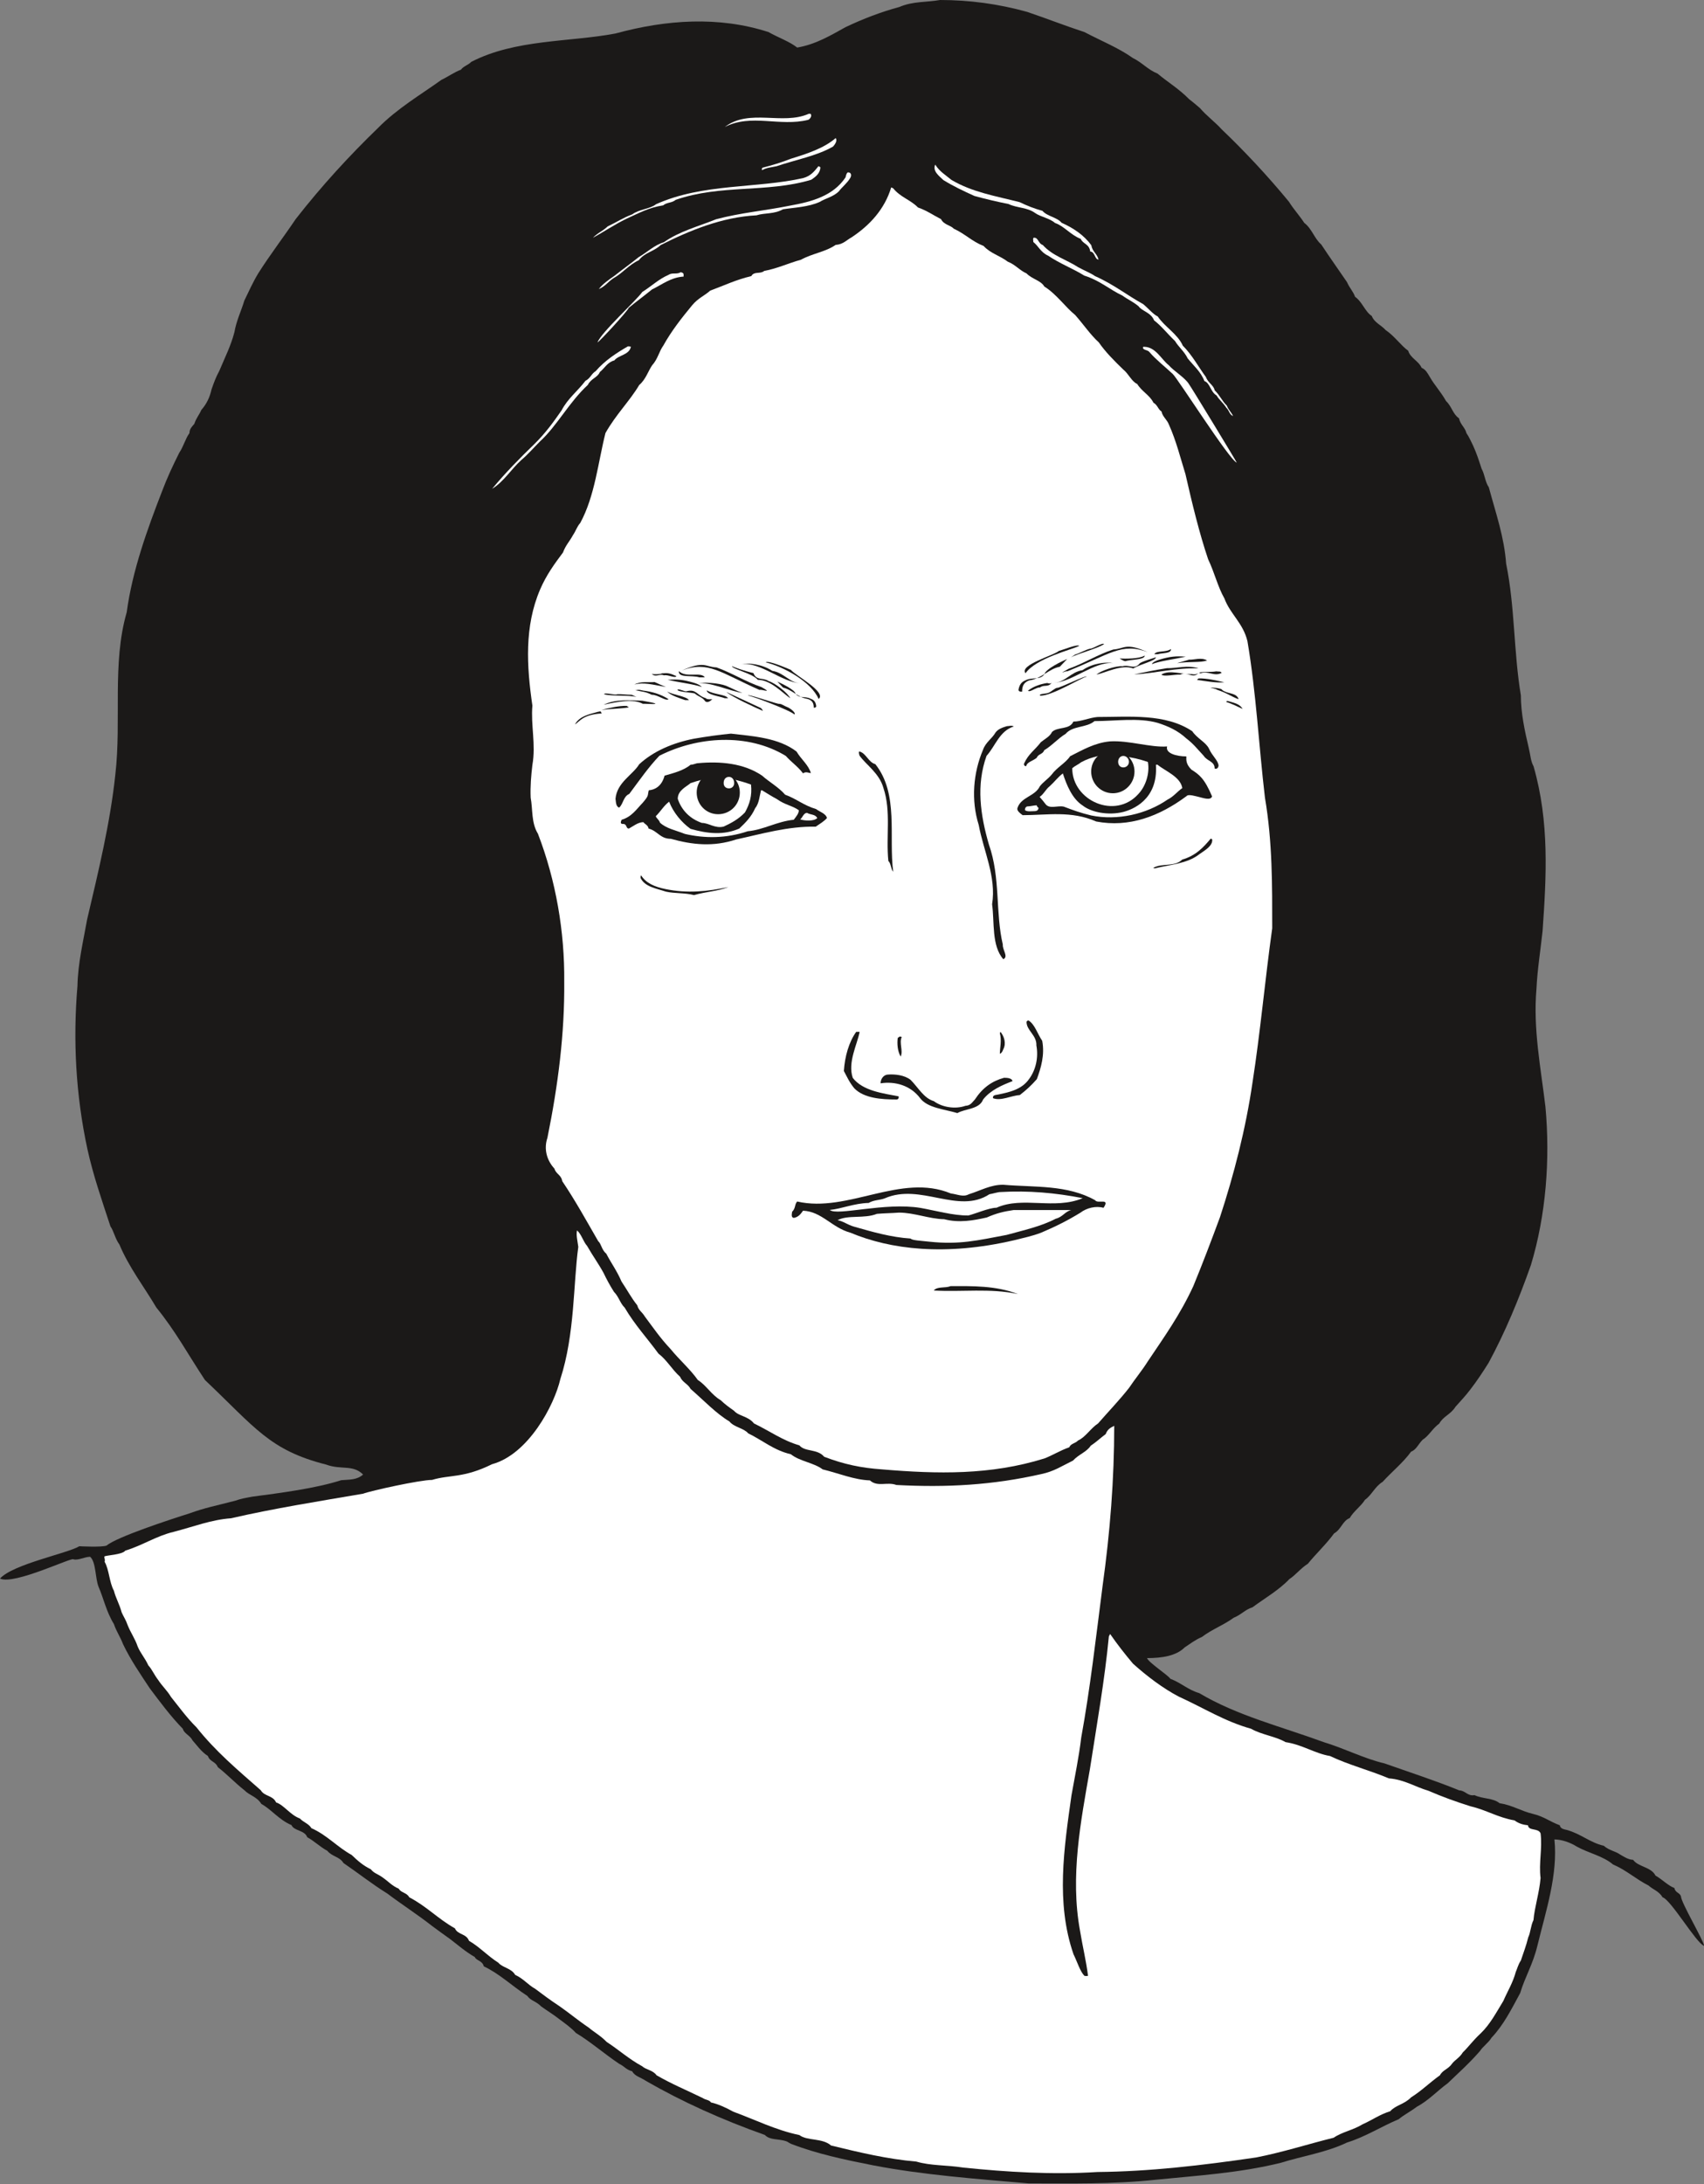 <svg xmlns="http://www.w3.org/2000/svg" xml:space="preserve" width="673.436" height="862.639" fill-rule="evenodd" stroke-linejoin="round" stroke-width="28.222" preserveAspectRatio="xMidYMid" version="1.2" viewBox="0 0 17818 22824"><rect x="0" y="0" width="17818" height="22824" fill="#808080" stroke="none"/><defs class="ClipPathGroup"><clipPath id="a" clipPathUnits="userSpaceOnUse"><path d="M0 0h17818v22824H0z"/></clipPath></defs><g class="SlideGroup"><g class="Slide" clip-path="url(#a)"><g class="Page"><g class="com.sun.star.drawing.ClosedBezierShape"><path fill="none" d="M0 0h17820v22817H0z" class="BoundingBox"/><path fill="#1B1918" d="M9830 0c305 0 607 40 910 124 210 71 396 145 599 211 173 91 361 167 508 272 94 45 155 121 257 162 106 89 223 158 332 269 44 33 69 56 112 92 61 73 168 155 226 221 239 228 480 485 704 757 48 78 109 142 160 221 81 61 104 162 178 226 88 134 188 274 269 393 28 64 68 102 84 153 76 53 104 155 175 201 28 71 101 96 145 147 94 63 160 162 236 216 23 78 109 106 140 178 45 20 61 55 86 96 51 89 112 150 170 252 61 58 69 134 135 180 15 68 63 94 78 155 28 40 51 94 69 129 36 79 61 155 89 242 36 66 36 137 76 195 76 282 160 516 181 798 93 454 78 924 154 1376 0 186 41 374 82 547 20 83 20 139 51 195 167 582 134 1151 94 1722-23 211-54 399-64 605-36 421 46 825 94 1230 51 554 5 1136-152 1654-127 360-270 703-442 1021-59 94-122 190-191 279-56 74-104 122-155 180-51 82-129 100-170 176-71 51-109 129-175 170-46 48-66 104-120 124-83 115-203 211-297 315-81 49-114 138-185 188-43 69-115 115-160 191-74 28-89 119-163 160-81 112-193 216-274 317-74 46-130 120-193 160-109 115-259 201-386 295-79 25-115 76-196 109-109 79-226 120-333 201-76 33-121 71-180 109-89 89-236 112-394 112 18 48 216 175 244 216 117 45 181 114 302 150 397 236 854 348 1304 513 223 68 421 172 632 221 257 91 541 183 782 282 66 2 87 63 160 50 87 41 193 28 262 84 135 21 223 82 350 112 115 28 173 79 280 119 7 36 40 41 74 49 147 40 241 132 386 165 58 51 122 56 170 91 45 26 86 54 137 56 51 74 190 74 234 165 73 41 127 102 198 130 7 48 56 48 68 86 0 64 242 470 242 518-82-28-346-482-435-508-35-63-101-81-145-122-134-68-231-160-373-221-104-89-259-119-381-188-63-40-155-73-231-73 38 365-89 746-178 1110-46 193-132 332-180 495-92 170-173 333-300 467-30 51-91 92-119 137-117 135-234 237-338 338-109 79-201 181-325 247-66 50-130 81-188 129-193 82-346 183-541 244-216 104-470 142-689 211-439 109-889 135-1313 178-452 48-894 38-1328 38-556-48-1105-89-1621-188-300-59-590-120-864-226-28-13-33-23-54-28-78-26-165-8-218-64-450-160-861-345-1242-564-59-40-119-50-145-101-66-18-79-51-137-79-155-104-300-231-452-322-51-56-117-102-168-140-68-54-129-89-195-137-54-56-110-59-145-110-160-104-290-231-455-309-15-61-79-59-94-97-101-58-180-129-261-190-69-49-122-87-186-135-160-125-312-221-467-338-163-101-310-218-460-320-38-66-119-66-168-127-76-41-139-104-210-142-28-76-138-64-165-127-130-54-209-163-315-221-46-76-125-89-176-142-106-84-183-168-279-242-26-63-84-56-104-117-71-45-120-119-160-162-28-56-89-71-102-122-129-132-241-284-345-422-99-150-201-297-280-462-30-79-71-135-96-211-79-127-109-272-160-388-36-87-26-262-89-315-59 2-120 38-173 28 5-36-620 271-769 200 134-150 708-264 830-338-5 0 236 13 285-7 104-89 668-274 863-335 168-61 264-77 480-133 61-22 112-30 181-43 289-38 663-86 929-172 89-8 160 0 229-59-107-107-229-46-386-104-592-150-742-386-1268-884-178-269-307-510-508-757-129-218-287-421-386-658-46-63-58-139-94-190-91-277-180-531-241-808-122-566-152-1139-104-1705 5-239 61-468 101-694 120-510 242-1013 295-1514 66-568-36-1160 119-1696 59-437 216-869 369-1263 53-142 114-271 180-403 48-72 64-148 107-206 0-48 33-74 51-97 22-66 53-96 73-145 56-63 89-134 107-215 23-66 46-130 81-193 61-145 122-265 158-404 22-125 71-221 104-331 45-93 91-195 145-284 124-196 261-373 393-569 272-348 559-660 859-950 203-206 447-348 663-503 73-35 132-79 205-107 28-38 77-48 107-81 462-239 1029-206 1509-297 531-145 1079-183 1600-15 102 58 221 99 300 162 195-33 353-129 505-213 187-89 375-160 563-211 142-61 284-48 426-73Z"/></g><g class="com.sun.star.drawing.ClosedBezierShape"><path fill="none" d="M914 168h15136v17021H914z" class="BoundingBox"/><path fill="#1B1918" d="M9733 168c280 0 557 0 841 76 109 43 267 63 346 119 180 33 299 104 462 165 180 76 310 168 465 252 147 111 297 183 409 310 71 17 86 66 139 99 176 162 320 330 468 469 25 44 73 61 91 102 51 3 66 64 114 89 138 193 305 361 440 544 38 38 53 78 81 101 150 208 267 376 394 567 28 91 101 127 132 190 48 31 48 81 74 99 91 71 160 163 256 224 3 2 18 5 18 5 23 76 119 84 145 162 63 41 81 104 129 135 56 46 69 112 122 137 59 130 150 206 211 318 63 45 69 119 112 160 89 177 177 345 221 553 76 153 117 348 162 513 120 552 155 1095 183 1636 48 318 79 635 193 922 155 583 107 1180 43 1772-5 71-7 111-25 175-15-112-28-221-56-333-15-53 0-129-53-119 0 553 15 1100 139 1653 56 407 92 795 18 1194-18 297-58 582-170 848-48 61-48 158-91 216-18 82-51 120-74 181-15 56-48 104-69 160-89 177-172 330-269 487-38 71-91 112-129 165-61 69-143 158-211 229-41 56-109 79-135 132-74 56-112 127-175 170-51 49-71 115-135 137-33 79-117 117-155 173-86 87-147 150-226 231-104 115-195 239-289 318-41 79-112 104-153 180-89 89-139 142-218 224-54 45-122 99-170 152-56 15-64 58-112 86-33 64-145 54-165 117-79 26-120 69-181 104-91 64-193 94-269 158-160 61-259 122-378 201-66 71-173 68-318 53-178-132-223-155-274-417 81-574 119-1117 132-1694 28-145-48-310 74-409 56-48 68-96 117-139 81-120 157-227 238-343 33-49 61-99 97-138 38-68 63-116 106-177 31-79 87-120 105-196 50-63 66-145 106-206 125-269 224-579 320-848 23-170 89-297 115-460 25-56 30-112 45-170 127-531 186-1021 242-1547 83-599 116-1166 68-1752-63-553-124-1091-180-1635-13-78-3-142-26-216 67 39 74 155 163 155 33-101-61-208-102-297-35-66-76-104-109-170-51-28-71-89-109-122-66-104-130-183-173-312-91-231-162-452-228-694-82-348-163-675-290-1003-76-107-150-224-236-325-20-66-102-66-114-127-112-94-204-206-295-310-61-66-112-114-165-183-31-61-81-94-104-142-82-71-143-165-226-241-84-87-160-130-249-209-79-43-142-109-224-142-68-76-165-99-226-150-134-48-198-127-300-178-68-50-124-63-180-114-173-119-368-206-528-340-59-46-87-79-117-127-99-145-188-320-348-399-43 0-43 38-36 61 3 68 54 84 69 132 51 43 56 89 97 119 58 74 30 176 17 254-63 165-198 272-327 381-102 82-247 99-343 173-177 33-306 114-489 155-193 74-406 122-566 213-125 18-183 99-285 148-89 73-178 177-269 241-36 91-142 135-170 224 66 10 134-110 218-133-63 102-127 206-195 313-69 162-171 282-265 419-55 63-104 142-160 196-122 119-190 254-261 393-21 31-59 43-41 74 15 10 20 18 36 20 10-51 51-68 89-94-38 206-69 404-165 600-105 279-265 475-404 713-61 110-99 219-145 336-173 553 89 1112 0 1653-20 203-26 386 15 582 53 212 135 417 178 621 56 147 56 297 91 434 23 305 56 589 23 886 0 354-46 679-96 1027-87 409-143 815-84 1219 91-142 43-353 101-523 61 111 158 292 237 398-38 564-10 1240-173 1705-150 457-503 945-1262 993-318 68-453 15-757-87-178-73-427-68-592-165-168-35-229-216-396-264-153-114-252-239-374-368-51-31-63-76-104-102-71-91-117-198-180-289-18-74-79-107-102-165-46-64-74-112-119-168-99-102-142-229-242-335-63-89-119-188-170-292-68-130-124-259-183-397-86-238-170-525-215-774-92-452-127-872-127-1313 7-16 17-39 17-39 0-246 18-500 74-741 5-99 41-196 46-277 30-102 35-203 63-290 56-523 257-1050 247-1575-28-519 45-1022 134-1535 36-86 41-193 76-266 110-358 229-699 381-1029 69-132 130-269 193-386 49-48 41-107 89-147 31-94 104-186 112-303 140-223 208-528 285-764 76-292 256-465 388-694 43-45 56-78 92-114 81-142 210-246 294-383 49-69 107-117 153-173 50-59 106-112 155-163 55-81 124-117 180-190 157-173 340-297 505-432 77-25 105-84 181-112 40-43 89-51 119-86 86-59 198-107 274-160 84-21 107-64 181-87 119-40 239-40 353-81 333-40 650-79 990-117 196-89 399-63 585-137 17-2 22-2 35-2 257-16 511 53 760 63 231 89 406 196 591 300 47 63 146 61 169 129 74 23 114 84 180 84 44-7 44-51 23-61-56-48-81-101-150-124-20-54-83-56-106-92 15-58 91-66 129-119 104-48 204-119 328-145 119-74 249-114 391-155 107-25 203-20 302-45Z"/></g><g class="com.sun.star.drawing.ClosedBezierShape"><path fill="none" d="M7579 1189h905v139h-905z" class="BoundingBox"/><path fill="#FFF" d="M8475 1189c20 20-5 55-23 63-298 75-596-68-873 75 257-196 602-16 878-138h18Z"/></g><g class="com.sun.star.drawing.ClosedBezierShape"><path fill="none" d="M7966 1443h781v335h-781z" class="BoundingBox"/><path fill="#FFF" d="M8738 1443c20 22-3 63-28 89-168 97-392 138-590 205-54 12-107 15-148 40-14 0 0-28 3-25 101-26 195-54 294-93 172-53 349-111 469-216Z"/></g><g class="com.sun.star.drawing.ClosedBezierShape"><path fill="none" d="M9772 1720h1717v993H9772z" class="BoundingBox"/><path fill="#FFF" d="M9784 1727c41 64 99 99 165 153 216 128 460 168 712 232 79 38 155 68 239 91 51 59 152 66 201 125 124 55 233 129 310 234 12 69 61 89 76 150-41 0-36-81-87-84-10-81-78-78-99-132-104-39-175-135-269-166-58-51-150-63-208-104-84-61-188-51-278-94-114-23-236-51-356-84-114-51-226-105-325-166-45-43-116-94-86-162l5 7Z"/></g><g class="com.sun.star.drawing.ClosedBezierShape"><path fill="none" d="M6199 1737h2380v749H6199z" class="BoundingBox"/><path fill="#FFF" d="M8558 1737c5 0 15 7 20 10 0 61-48 101-97 132-464 138-944 46-1415 209-44 36-89 23-132 58-153 23-254 82-384 140-124 60-239 138-350 199 50-53 101-68 154-119 97-46 166-93 257-126 74-55 185-55 249-106 490-220 1050-163 1538-273 83-23 119-74 160-124Z"/></g><g class="com.sun.star.drawing.ClosedBezierShape"><path fill="none" d="M6261 1801h2640v1222H6261z" class="BoundingBox"/><path fill="#FFF" d="M8879 1803c25 5 25 38 10 59-33 55-86 94-117 137-58 58-140 73-201 111-119 54-269 59-384 77-94 53-188 35-277 63-358 18-699 158-1002 311-73 69-165 76-228 158-107 50-168 134-265 188-61 40-83 83-154 114 43-56 104-97 165-140 94-74 170-127 251-193 92-53 165-127 265-157 163-115 366-167 546-240 259-69 511-89 771-142 231-41 452-102 582-295 7-28 15-63 38-51Z"/></g><g class="com.sun.star.drawing.ClosedBezierShape"><path fill="none" d="M5521 1958h7783v13429H5521z" class="BoundingBox"/><path fill="#FFF" d="M9340 1968c76 94 180 119 259 200 94 33 162 82 241 122 28 59 102 64 132 99 122 56 193 135 313 181 71 78 170 101 254 165 78 30 124 91 195 122 59 61 150 73 186 137 124 76 223 218 322 297 92 104 159 206 248 287 68 99 162 193 254 282 58 46 89 127 147 152 51 82 132 117 170 196 43 23 51 74 84 91 13 59 58 84 79 140 76 170 119 346 172 516 69 304 145 617 237 889 66 137 101 289 170 409 61 165 195 256 241 447 92 543 119 1094 183 1635 79 464 76 916 76 1365-76 544-124 1085-206 1611-71 487-195 965-340 1407-89 241-185 493-279 721-140 303-305 531-475 785-61 97-137 188-196 277-99 127-226 259-325 373-76 49-133 145-209 178-28 31-76 31-92 71-101 36-180 87-261 117-562 175-1118 163-1697 114-218-15-399-53-605-132-73-86-200-48-259-119-177-51-310-150-475-229-61-78-162-76-208-132-53-38-96-68-140-111-95-54-153-158-239-211-79-112-198-216-282-320-115-122-186-229-272-343-28-48-66-64-79-117-63-79-104-158-165-249-48-112-107-190-160-292-48-38-51-102-84-130-124-215-239-424-376-627-10-66-66-74-81-130-84-91-112-210-74-322 112-551 181-1092 176-1633 5-521-87-1057-275-1545-71-115-53-255-76-377-5-121 5-231 18-342 38-214-18-417 0-620-60-412-85-828 81-1214 66-153 150-267 239-386 28-77 69-115 104-181 31-45 43-91 76-127 153-279 188-640 264-940 110-195 254-335 353-502 69-59 92-143 135-206 59-64 74-148 117-206 86-155 193-290 302-422 64-76 132-101 188-152 156-58 270-114 430-152 31-54 92-18 135-54 137-25 252-81 384-117 119-66 256-81 363-155 79-5 117-53 165-78 193-127 348-297 416-523l21 10Z"/></g><g class="com.sun.star.drawing.ClosedBezierShape"><path fill="none" d="M10803 2484h2093v1865h-2093z" class="BoundingBox"/><path fill="#FFF" d="M10815 2484c43 0 43 63 89 76 99 112 252 155 368 231 64 36 132 61 178 94 196 87 338 202 504 293 61 51 99 102 153 130 68 104 208 183 261 304 99 99 165 224 241 327 23 63 82 86 92 139 56 54 79 115 127 160 20 49 43 64 66 109-38-12-41-60-71-86-33-53-74-81-102-129-63-36-68-130-127-150-38-99-114-161-175-237-36-74-94-117-132-181-92-89-140-155-219-216-33-84-127-96-162-147-56-48-118-74-169-112-134-63-236-158-399-209-119-74-259-127-378-208-79-36-102-102-155-143 0-20-9-47 10-45Z"/></g><g class="com.sun.star.drawing.ClosedBezierShape"><path fill="none" d="M6248 2845h902v734h-902z" class="BoundingBox"/><path fill="#FFF" d="M7117 2845c10 0 33 7 31 25v20c-132 8-226 84-331 135-78 64-166 128-242 191-13 36-302 349-327 362 33-99 406-438 468-527 101-64 170-133 274-179 41-27 87-2 127-27Z"/></g><g class="com.sun.star.drawing.ClosedBezierShape"><path fill="none" d="M11951 3623h982v1213h-982z" class="BoundingBox"/><path fill="#FFF" d="M11966 3624c119 2 178 132 256 193 49 58 173 132 211 198 19 23 491 799 499 819-74-23-621-885-669-926-81-76-178-152-241-226-21-28-59-20-71-45 0-20 12-11 15-13Z"/></g><g class="com.sun.star.drawing.ClosedBezierShape"><path fill="none" d="M5146 3619h1453v1491H5146z" class="BoundingBox"/><path fill="#FFF" d="M6566 3619c8 0 21 0 31 5-18 86-130 86-173 142-74 20-99 79-152 122-23 58-92 66-125 134-198 183-321 426-501 591-71 71-122 132-196 195-104 94-183 226-304 300 134-163 294-325 441-467 117-115 199-229 286-354 63-122 168-201 249-308 51-25 61-73 107-101 96-112 223-193 337-259Z"/></g><g class="com.sun.star.drawing.ClosedBezierShape"><path fill="none" d="M10706 7489h2037v546h-2037z" class="BoundingBox"/><path fill="#1B1918" d="M11476 7492c331 0 712-39 991 149 51 76 142 114 175 182 33 75 87 113 100 172 0 30-21 45-41 35 0-76-79-76-114-132-66-70-107-125-181-181-91-84-190-128-302-164-201-56-438-18-659-18-84 72-228 46-302 133-81 49-147 127-224 171-15 45-63 38-78 79-44 36-102 44-110 87-15 5-29-13-22-28 45-100 114-141 175-222 48-38 94-59 117-107 61-57 183-20 223-108 81 0 165-40 252-48Z"/></g><g class="com.sun.star.drawing.ClosedBezierShape"><path fill="none" d="M10185 7584h417v2441h-417z" class="BoundingBox"/><path fill="#1B1918" d="M10528 7588c25 0 48-11 73 3-151 48-191 203-285 307-110 305-65 620 25 928 122 346 66 709 145 1044-5 56 62 127 5 153-124-142-91-386-117-574 46-287-90-557-140-829-81-257-58-544 45-785 27-79 95-117 131-181 28-38 76-53 118-66Z"/></g><g class="com.sun.star.drawing.ClosedBezierShape"><path fill="none" d="M6436 7666h2044v774H6436z" class="BoundingBox"/><path fill="#1B1918" d="M7643 7666c234 27 498 43 686 187 48 82 124 138 150 225-23 0-51-20-82 3-55-73-124-118-180-182-399-243-926-203-1322-2-114 119-211 260-315 399-63 26-63 107-106 143-38-13-33-71-38-92 15-172 180-249 248-361 150-138 353-224 572-267 135-23 260-41 387-53Z"/></g><g class="com.sun.star.drawing.ClosedBezierShape"><path fill="none" d="M10637 7746h2039v858h-2039z" class="BoundingBox"/><path fill="#1B1918" d="M11606 7747c201-12 425 66 598 53-20 71 97 104 201 104 0 33-8 77 53 138 79 50 137 91 216 280-15 46-96 15-140 5-25-5-109-33-127-8-285 211-600 331-945 265-260-115-512-66-769-66-30-23-65-49-53-77 38-114 183-119 234-226 40-49 81-72 122-120 58-79 145-120 194-193 132-66 256-140 416-155Z"/></g><g class="com.sun.star.drawing.ClosedBezierShape"><path fill="none" d="M8981 7853h360v1259h-360z" class="BoundingBox"/><path fill="#1B1918" d="M8988 7853c69 18 92 112 165 132 248 311 138 761 187 1125-28-36-21-84-51-114-26-258 30-517-51-761-43-156-181-242-250-339-9-23-9-47 0-43Z"/></g><g class="com.sun.star.drawing.ClosedBezierShape"><path fill="none" d="M11211 7896h799v528h-799z" class="BoundingBox"/><path fill="#FFF" d="M11487 7899c183-10 341 2 516 63 21 117-22 253-99 334-242 272-692 71-692-268 30-28 63-38 93-63 56-31 111-49 182-66Z"/></g><g class="com.sun.star.drawing.ClosedBezierShape"><path fill="none" d="M6492 7968h2157v856H6492z" class="BoundingBox"/><path fill="#1B1918" d="M7297 7975c234-22 481 0 672 130 76 68 170 118 241 199 119 43 193 112 323 150 40 30 104 48 114 94-28 33-76 62-117 90-292-5-566 76-833 134-237 79-458 56-682-7-114 0-137-82-233-107-6-38-44-48-54-67-56 0-106 42-152 67-31 0-18-38-51-48-8 0-25 0-28-4-12-10 0-30 3-40 106-31 155-110 221-178 68-79 48-74 63-130 112-10 152-100 165-153 92-26 201-54 272-114 30 0 58-16 76-16Z"/></g><g class="com.sun.star.drawing.ClosedBezierShape"><path fill="none" d="M10871 7990h1493v552h-1493z" class="BoundingBox"/><path fill="#FFF" d="M12104 7991c79 66 239 124 259 244-55 38-91 89-154 120-222 153-525 222-799 166-109-26-186-54-286-92-63-15-147 28-190-25-20-26-38-49-63-77 43-28 63-79 106-112 46-41 87-97 137-133 38 118 97 265 207 335 89 71 267 106 422 68 91-23 369-123 344-494h17Z"/></g><g class="com.sun.star.drawing.ClosedBezierShape"><path fill="none" d="M7087 8115h771v529h-771z" class="BoundingBox"/><path fill="#FFF" d="M7451 8115c129 2 283 40 402 83 13 116-15 205-63 291-66 69-136 108-222 148-92 23-155-38-229-38-120-41-212-130-252-252 0-89 91-126 134-164 82-28 154-43 230-68Z"/></g><g class="com.sun.star.drawing.ClosedBezierShape"><path fill="none" d="M6857 8258h1497v491H6857z" class="BoundingBox"/><path fill="#FFF" d="M7968 8258c50 30 101 63 154 91 89 64 168 70 231 118 0 35-30 68-53 99-178 18-315 105-481 120-226 76-450 76-657 28-101-40-195-56-261-118-8-30-43-50-43-68 50-49 83-109 139-151 43 113 132 219 224 284 179 51 346 68 509-3 66-62 127-123 167-214 41-48 46-131 61-186h10Z"/></g><g class="com.sun.star.drawing.ClosedBezierShape"><path fill="none" d="M10718 8415h143v64h-143z" class="BoundingBox"/><path fill="#FFF" d="M10841 8415c0 10 10 22 18 25 0 26-18 36-43 36-37 0-72 8-98-10-1-12 0-29 21-39 43-2 72-12 102-12Z"/></g><g class="com.sun.star.drawing.ClosedBezierShape"><path fill="none" d="M8367 8494h180v82h-180z" class="BoundingBox"/><path fill="#FFF" d="M8439 8494c40 23 84 12 107 54-35 36-133 29-179 14 25-17 35-68 72-68Z"/></g><g class="com.sun.star.drawing.ClosedBezierShape"><path fill="none" d="M12060 8763h617v312h-617z" class="BoundingBox"/><path fill="#1B1918" d="m12660 8763 15 7c10 69-81 118-134 156-127 100-306 108-466 148-15-2-15-5-15-5 86-53 223-7 302-87 143-41 224-130 298-219Z"/></g><g class="com.sun.star.drawing.ClosedBezierShape"><path fill="none" d="M6698 9149h920v206h-920z" class="BoundingBox"/><path fill="#1B1918" d="M6705 9149c51 79 140 118 253 141 231 48 443 25 658-21-106 43-232 48-359 84-99-25-198-15-294-36-105-35-220-50-265-143 0-15 0-27 7-25Z"/></g><g class="com.sun.star.drawing.ClosedBezierShape"><path fill="none" d="M10382 10663h527v823h-527z" class="BoundingBox"/><path fill="#1B1918" d="M10755 10663c67 43 90 134 143 213 28 147-13 283-56 400-58 66-110 114-179 167-91 5-194 64-278 33-6-12 0-28 21-33 148-28 278-58 354-167 72-97 100-227 77-352 5-107-103-155-103-246 5-13 11-13 21-15Z"/></g><g class="com.sun.star.drawing.ClosedBezierShape"><path fill="none" d="M8823 10782h576v709h-576z" class="BoundingBox"/><path fill="#1B1918" d="M8953 10782h36c-26 134-127 320-72 481 105 137 319 162 479 193 5 10 0 35-23 33-157 0-339-13-440-117-51-61-79-125-109-181 10-153 53-303 129-409Z"/></g><g class="com.sun.star.drawing.ClosedBezierShape"><path fill="none" d="M10455 10782h53v231h-53z" class="BoundingBox"/><path fill="#1B1918" d="M10462 10782c38 48 62 120 29 182-10 25-15 38-36 48 0-62 21-141 0-215 5-13 7-15 7-15Z"/></g><g class="com.sun.star.drawing.ClosedBezierShape"><path fill="none" d="M9383 10830h48v211h-48z" class="BoundingBox"/><path fill="#1B1918" d="M9408 10831s10 0 21 5c-29 63 17 143-11 204-35-59-38-138-31-194 13-10 21-15 21-15Z"/></g><g class="com.sun.star.drawing.ClosedBezierShape"><path fill="none" d="M9208 11227h1381v405H9208z" class="BoundingBox"/><path fill="#1B1918" d="M9279 11229c78-7 180 5 243 55 77 77 138 192 242 222 86 64 224 87 331 49 56-3 71-38 99-66 81-123 178-192 305-227 40 0 81 5 89 35-107 41-229 92-308 192-40 104-185 94-269 142-138-41-311-53-389-155-102-136-265-179-414-156 0-46 30-86 71-91Z"/></g><g class="com.sun.star.drawing.ClosedBezierShape"><path fill="none" d="M8279 12380h3283v676H8279z" class="BoundingBox"/><path fill="#1B1918" d="M10491 12380c331 28 669-2 961 162 26 41 160-30 87 79-77-23-176 0-242 51-129 79-259 145-411 209-102 38-161 48-283 79-719 167-1293 96-1710-79-196-53-300-222-496-230-23 33-48 67-96 75-25-3-25-26-18-64 38-36 25-79 53-107 531 122 1083-301 1607-84 68 8 129 41 188 8 124-38 228-101 360-99Z"/></g><g class="com.sun.star.drawing.ClosedBezierShape"><path fill="none" d="M8677 12450h2646v253H8677z" class="BoundingBox"/><path fill="#FFF" d="M10463 12456c290-17 574 8 859 64-298 125-628-23-902 100-79 0-234 68-295 81-156 2-351-53-499-79-375-62-876 87-949 21 121-11 256-70 406-73 56-33 117-28 168-48 375-164 768 171 1095-43 46-8 87-23 117-23Z"/></g><g class="com.sun.star.drawing.ClosedBezierShape"><path fill="none" d="M8758 12644h2445v344H8758z" class="BoundingBox"/><path fill="#FFF" d="M10600 12644h602c-66 15-89 73-163 91-157 82-337 120-513 169-307 58-495 104-806 71-86-10-183-13-198-33-203-13-399-69-594-125-66-19-112-57-170-67 109-58 281-13 411-66 79-7 155-7 231-13 160 0 315 66 473 69 158 41 305 13 445-18 102-45 180-63 282-78Z"/></g><g class="com.sun.star.drawing.ClosedBezierShape"><path fill="none" d="M1091 12857h15025v9853H1091z" class="BoundingBox"/><path fill="#FFF" d="M6034 12857c46 40 64 116 105 162 61 107 116 180 172 282 33 69 66 130 109 198 51 51 64 119 112 165 104 178 244 330 353 480 92 71 140 165 226 242 26 61 82 73 110 127 137 119 269 259 406 340 48 61 150 69 196 124 152 74 269 178 447 219 89 73 243 89 332 158 169 41 332 110 494 115 81 73 180 12 277 48 523 28 1006 2 1516-114 132-28 211-82 331-141 61-66 142-89 185-155 61-41 96-76 157-122 18-46 41-63 89-86 0 557-43 1111-122 1675-68 528-129 1066-223 1582-25 208-64 391-102 604-78 552-165 1121 21 1660 40 81 68 178 114 226 23 5 30 0 38 0-20-160-56-302-84-473-104-567 8-1141 104-1689 74-478 153-920 198-1385 8-15 13-25 13-25 74 107 153 208 239 310 147 132 315 259 480 345 254 115 480 259 754 335 112 64 257 79 361 140 175 26 310 120 465 145 185 89 416 150 617 234 160 12 274 89 412 129 147 64 287 114 442 163 165 38 284 117 459 147 43 33 92 46 140 51 8 63 107 25 132 84 20 157-20 310 0 467-13 155-63 305-74 439-30 61-30 130-55 181-21 87-51 163-77 242-28 41-38 86-53 119-31 115-86 201-130 303-73 119-139 246-238 340-82 76-127 142-186 198-33 56-84 79-114 120-38 55-99 66-125 119-116 84-193 163-302 231-71 74-162 81-218 145-112 35-183 89-290 137-99 61-213 79-302 140-267 66-533 152-810 206-567 83-1113 147-1659 152-475 30-950 0-1402-46-178-28-340-18-493-63-305-26-599-97-891-168-93-81-250-46-331-109-247-51-473-165-691-244-69-38-153-79-234-97-15-27-61-27-84-45-173-84-328-148-485-239-36-53-112-58-150-94-140-76-249-175-371-254-68-69-132-102-188-150-109-73-200-150-302-221-107-71-168-117-256-183-84-48-122-106-211-147-41-71-132-74-176-127-119-76-193-163-307-229-28-77-119-62-147-130-181-102-290-226-478-325-25-49-86-46-109-89-76-33-107-76-175-122-43-31-87-41-117-81-84-41-137-89-201-150-150-82-259-209-421-280-28-48-84-61-120-101-101-36-165-140-249-168-35-76-122-61-160-127-254-223-470-404-673-658-101-99-190-223-266-317-41-69-94-115-133-176-45-58-63-109-104-154-38-82-78-120-111-196-28-84-74-145-105-224-20-58-43-88-63-134-23-87-61-147-81-226-49-89-49-219-97-302 8-28-7-41-2-56 17-13 188-18 218-61 180-54 323-153 505-196 216-56 392-127 600-142 442-102 932-180 1382-257 78-30 594-144 721-144 183-56 328-16 627-164 381-104 651-617 714-889 153-470 135-1001 188-1382-8-61-25-127-13-172Z"/></g><g class="com.sun.star.drawing.ClosedBezierShape"><path fill="none" d="M9764 13439h881v85h-881z" class="BoundingBox"/><path fill="#1B1918" d="M9941 13439c227 0 469-7 703 83-288-63-590-20-880-37 38-46 116-22 177-46Z"/></g><g class="com.sun.star.drawing.ClosedBezierShape"><path fill="none" d="M11410 7838h454v452h-454z" class="BoundingBox"/><path fill="#1B1918" d="M11637 7838c124 0 226 99 226 224s-102 227-226 227c-126 0-227-102-227-227s101-224 227-224Z"/></g><g class="com.sun.star.drawing.ClosedBezierShape"><path fill="none" d="M11692 7899h114v121h-114z" class="BoundingBox"/><path fill="#FFF" d="M11746 7899c34 0 59 30 59 61 0 33-25 59-59 59s-54-26-54-59c0-31 20-61 54-61Z"/></g><g class="com.sun.star.drawing.ClosedBezierShape"><path fill="none" d="M7285 8057h452v452h-452z" class="BoundingBox"/><path fill="#1B1918" d="M7509 8057c125 0 227 101 227 224 0 128-102 227-227 227-123 0-224-99-224-227 0-123 101-224 224-224Z"/></g><g class="com.sun.star.drawing.ClosedBezierShape"><path fill="none" d="M7566 8118h112v121h-112z" class="BoundingBox"/><path fill="#FFF" d="M7623 8118c31 0 54 27 54 64 0 33-23 56-54 56-36 0-56-23-56-56 0-37 20-64 56-64Z"/></g><g class="com.sun.star.drawing.ClosedBezierShape"><path fill="none" d="M11108 6758h896v271h-896z" class="BoundingBox"/><path fill="#1B1918" d="M11641 6787c119-8 127-76 361 28-275-104-394 21-842 200-8-10-121 48 13-26 165-59 312-153 468-202Z"/></g><g class="com.sun.star.drawing.ClosedBezierShape"><path fill="none" d="M7131 6948h889v272h-889z" class="BoundingBox"/><path fill="#1B1918" d="M7492 6974c-119-5-124-72-360 31 274-103 401 24 811 205 10-13 152 43 20-30-168-57-315-151-471-206Z"/></g><g class="com.sun.star.drawing.ClosedBezierShape"><path fill="none" d="M12517 7089h286v44h-286z" class="BoundingBox"/><path fill="#1B1918" d="M12534 7089c87-2 179 21 268 40-81 10-207-14-285-24 15-18 2-3 17-16Z"/></g><g class="com.sun.star.drawing.ClosedBezierShape"><path fill="none" d="M6289 7376h286v44h-286z" class="BoundingBox"/><path fill="#1B1918" d="M6554 7376c-87-2-177 21-265 42 116-13 204-13 285-26-15-18-8-3-20-16Z"/></g><g class="com.sun.star.drawing.ClosedBezierShape"><path fill="none" d="M7595 7231h384v198h-384z" class="BoundingBox"/><path fill="#1B1918" d="m7955 7398-360-167c68 56 304 164 382 197-2-8-12-23-22-30Z"/></g><g class="com.sun.star.drawing.ClosedBezierShape"><path fill="none" d="M12308 6884h315v48h-315z" class="BoundingBox"/><path fill="#1B1918" d="M12433 6893c62 3 123-27 189 8-69 26-176 8-313 29 2-3 119-34 124-37Z"/></g><g class="com.sun.star.drawing.ClosedBezierShape"><path fill="none" d="M6634 7127h330v53h-330z" class="BoundingBox"/><path fill="#1B1918" d="M6845 7127c-61 5-151-10-211 26 92-26 188 0 329 26-5-2-110-47-118-52Z"/></g><g class="com.sun.star.drawing.ClosedBezierShape"><path fill="none" d="M12045 6859h355v83h-355z" class="BoundingBox"/><path fill="#1B1918" d="M12133 6890c95-28 161-37 266-28-127 28-273 45-354 78 2-11 22-31 88-50Z"/></g><g class="com.sun.star.drawing.ClosedBezierShape"><path fill="none" d="M6982 7101h358v80h-358z" class="BoundingBox"/><path fill="#1B1918" d="M7247 7132c-97-28-160-37-265-28 125 28 276 45 357 75-8-8-25-28-92-47Z"/></g><g class="com.sun.star.drawing.ClosedBezierShape"><path fill="none" d="M7297 7133h467v108h-467z" class="BoundingBox"/><path fill="#1B1918" d="M7592 7166c-76-29-235-41-295-24 109-25 352 86 466 98-66-23-56-23-171-74Z"/></g><g class="com.sun.star.drawing.ClosedBezierShape"><path fill="none" d="M10715 6745h573v292h-573z" class="BoundingBox"/><path fill="#1B1918" d="M11286 6749c-81 40-451 128-563 286-68-87 296-186 349-233 48-13 192-73 214-53Z"/></g><g class="com.sun.star.drawing.ClosedBezierShape"><path fill="none" d="M8006 6917h570v389h-570z" class="BoundingBox"/><path fill="#1B1918" d="M8006 6921c190 46 478 204 554 383 87-71-244-247-290-304-44-18-237-103-264-79Z"/></g><g class="com.sun.star.drawing.ClosedBezierShape"><path fill="none" d="M10650 6886h510v343h-510z" class="BoundingBox"/><path fill="#1B1918" d="m11159 6886-77 81c-117 23-191 125-321 143-61 23-73 66-73 117-16 2-38 0-38-20 10-54 33-82 71-97 73-38 155 0 199-64 15-56 180-135 239-160Z"/></g><g class="com.sun.star.drawing.ClosedBezierShape"><path fill="none" d="M8127 7122h409v274h-409z" class="BoundingBox"/><path fill="#1B1918" d="m8128 7122 60 63c94 21 154 103 255 118 54 15 66 49 66 92 8 0 26 0 26-17-5-41-23-65-56-75-58-33-124 0-161-56-10-41-145-105-190-125Z"/></g><g class="com.sun.star.drawing.ClosedBezierShape"><path fill="none" d="M12536 7015h239v32h-239z" class="BoundingBox"/><path fill="#1B1918" d="M12774 7031c-76 43-146-27-220 5l-17-8c60-13 122-2 181-13 23 5 43-5 56 16Z"/></g><g class="com.sun.star.drawing.ClosedBezierShape"><path fill="none" d="M11196 6726h350v147h-350z" class="BoundingBox"/><path fill="#1B1918" d="M11545 6730c-68 48-281 100-349 141l45-31c62-20 105-49 159-62 25 3 130-67 145-48Z"/></g><g class="com.sun.star.drawing.ClosedBezierShape"><path fill="none" d="M6317 7246h340v39h-340z" class="BoundingBox"/><path fill="#1B1918" d="M6317 7254c68 23 266 6 339 30l-50-24c-60 0-103-8-151-6-23 14-136-23-138 0Z"/></g><g class="com.sun.star.drawing.ClosedBezierShape"><path fill="none" d="M11466 6868h622v182h-622z" class="BoundingBox"/><path fill="#1B1918" d="M11466 7049c38-38 204-95 272-87 69-21 122 39 178-28 15-21 156-59 171-66-2 38-163 71-237 117-122-46-291 46-384 64Z"/></g><g class="com.sun.star.drawing.ClosedBezierShape"><path fill="none" d="M7655 6959h610v338h-610z" class="BoundingBox"/><path fill="#1B1918" d="M8263 7296c-21-51-158-160-226-179-61-41-126 0-159-84-89-20-211-63-223-73-7 30 216 76 269 144 133-2 263 141 339 192Z"/></g><g class="com.sun.star.drawing.ClosedBezierShape"><path fill="none" d="M10872 7068h492v202h-492z" class="BoundingBox"/><path fill="#1B1918" d="M11056 7187c15 7 313-140 306-116-43 3-367 206-486 198-20-20 66-20 83-28 33-10 74-54 97-54Z"/></g><g class="com.sun.star.drawing.ClosedBezierShape"><path fill="none" d="M7822 7266h490v202h-490z" class="BoundingBox"/><path fill="#1B1918" d="M8152 7355c-16 8-341-110-329-86 43 3 453 159 483 197 23-18-53-71-73-77-33-12-59-34-81-34Z"/></g><g class="com.sun.star.drawing.ClosedBezierShape"><path fill="none" d="M12822 7324h172v86h-172z" class="BoundingBox"/><path fill="#1B1918" d="M12847 7327c46 16 115 24 146 81-31-15-121-59-171-73 12-19 5-8 25-8Z"/></g><g class="com.sun.star.drawing.ClosedBezierShape"><path fill="none" d="M6012 7433h281v139h-281z" class="BoundingBox"/><path fill="#1B1918" d="M6256 7437c-76 23-196 41-244 133 48-28 78-103 280-115-18-35-10-18-36-18Z"/></g><g class="com.sun.star.drawing.ClosedBezierShape"><path fill="none" d="M11859 6966h675v82h-675z" class="BoundingBox"/><path fill="#1B1918" d="M12202 6982c107 3 216-37 331 3-234-11-446 51-674 62 99-21 215-45 343-65Z"/></g><g class="com.sun.star.drawing.ClosedBezierShape"><path fill="none" d="M12144 7025h386v36h-386z" class="BoundingBox"/><path fill="#1B1918" d="M12144 7049c83-55 224 2 316-5 33 5 46 5 69-9-53 61-123-22-186 14-59-3-172 25-199 0Z"/></g><g class="com.sun.star.drawing.ClosedBezierShape"><path fill="none" d="M6637 7208h355v104h-355z" class="BoundingBox"/><path fill="#1B1918" d="M6991 7306c-87-55-173-78-268-90-61-17-61 0-86-5 91 20 109 15 178 49 59-4 148 71 176 46Z"/></g><g class="com.sun.star.drawing.ClosedBezierShape"><path fill="none" d="M10749 7135h248v89h-248z" class="BoundingBox"/><path fill="#1B1918" d="M10749 7217c60-47 135-70 201-80 23 5 28 10 46-2-36 51-79 15-122 49-39-5-105 56-125 33Z"/></g><g class="com.sun.star.drawing.ClosedBezierShape"><path fill="none" d="M6814 7033h260v42h-260z" class="BoundingBox"/><path fill="#1B1918" d="M7073 7065c-70-31-87-34-151-29-18 12-87 10-107 7 48 39 79-7 128 14 40-11 117 35 130 8Z"/></g><g class="com.sun.star.drawing.ClosedBezierShape"><path fill="none" d="M11024 6924h618v211h-618z" class="BoundingBox"/><path fill="#1B1918" d="M11319 7003c107-74 248-88 321-74-196-19-428 197-616 205 116-5 173-113 295-131Z"/></g><g class="com.sun.star.drawing.ClosedBezierShape"><path fill="none" d="M7752 6934h618v205h-618z" class="BoundingBox"/><path fill="#1B1918" d="M8075 7010c-107-71-250-85-323-71 196-25 430 194 616 199-114-3-171-110-293-128Z"/></g><g class="com.sun.star.drawing.ClosedBezierShape"><path fill="none" d="M12650 7184h301v124h-301z" class="BoundingBox"/><path fill="#1B1918" d="M12651 7185c18-2 127 5 129 25 55 42 131 27 164 79 5 2 5 17 5 17-81-31-112-62-222-98-10-10-80-25-76-23Z"/></g><g class="com.sun.star.drawing.ClosedBezierShape"><path fill="none" d="M7084 7204h366v134h-366z" class="BoundingBox"/><path fill="#1B1918" d="M7180 7223c103-27 108 46 199 72 13 18 64 11 69 11-16 17-49 43-74 22-28-43-66-45-110-82-33-10-175-15-180-38 7-17 81 23 96 15Z"/></g><g class="com.sun.star.drawing.ClosedBezierShape"><path fill="none" d="M6312 7317h543v48h-543z" class="BoundingBox"/><path fill="#1B1918" d="M6716 7322c-137-6-285-16-404 42 161-34 308-66 413-8-42-10 316 23-9-34Z"/></g><g class="com.sun.star.drawing.ClosedBezierShape"><path fill="none" d="M6977 7226h229v91h-229z" class="BoundingBox"/><path fill="#1B1918" d="M6977 7226c33 41 140 73 188 90h39c-26-41-174-56-227-90Z"/></g><g class="com.sun.star.drawing.ClosedBezierShape"><path fill="none" d="M11707 6850h265v60h-265z" class="BoundingBox"/><path fill="#1B1918" d="M11970 6850c3 46-151 41-203 59-17 0-60-28-60-28 58 3 205 5 263-31Z"/></g><g class="com.sun.star.drawing.ClosedBezierShape"><path fill="none" d="M7390 7214h225v84h-225z" class="BoundingBox"/><path fill="#1B1918" d="M7391 7214c-2 46 135 61 188 82h34c-26-42-146-36-222-82Z"/></g><g class="com.sun.star.drawing.ClosedBezierShape"><path fill="none" d="M12070 6781h176v56h-176z" class="BoundingBox"/><path fill="#1B1918" d="M12244 6782c5 49-87 39-139 54h-35c25-42 117-15 174-54Z"/></g><g class="com.sun.star.drawing.ClosedBezierShape"><path fill="none" d="M7099 7013h273v66h-273z" class="BoundingBox"/><path fill="#1B1918" d="M7099 7013c-9 75 138 39 215 65h56c-40-63-196 10-271-65Z"/></g></g></g></g></svg>
